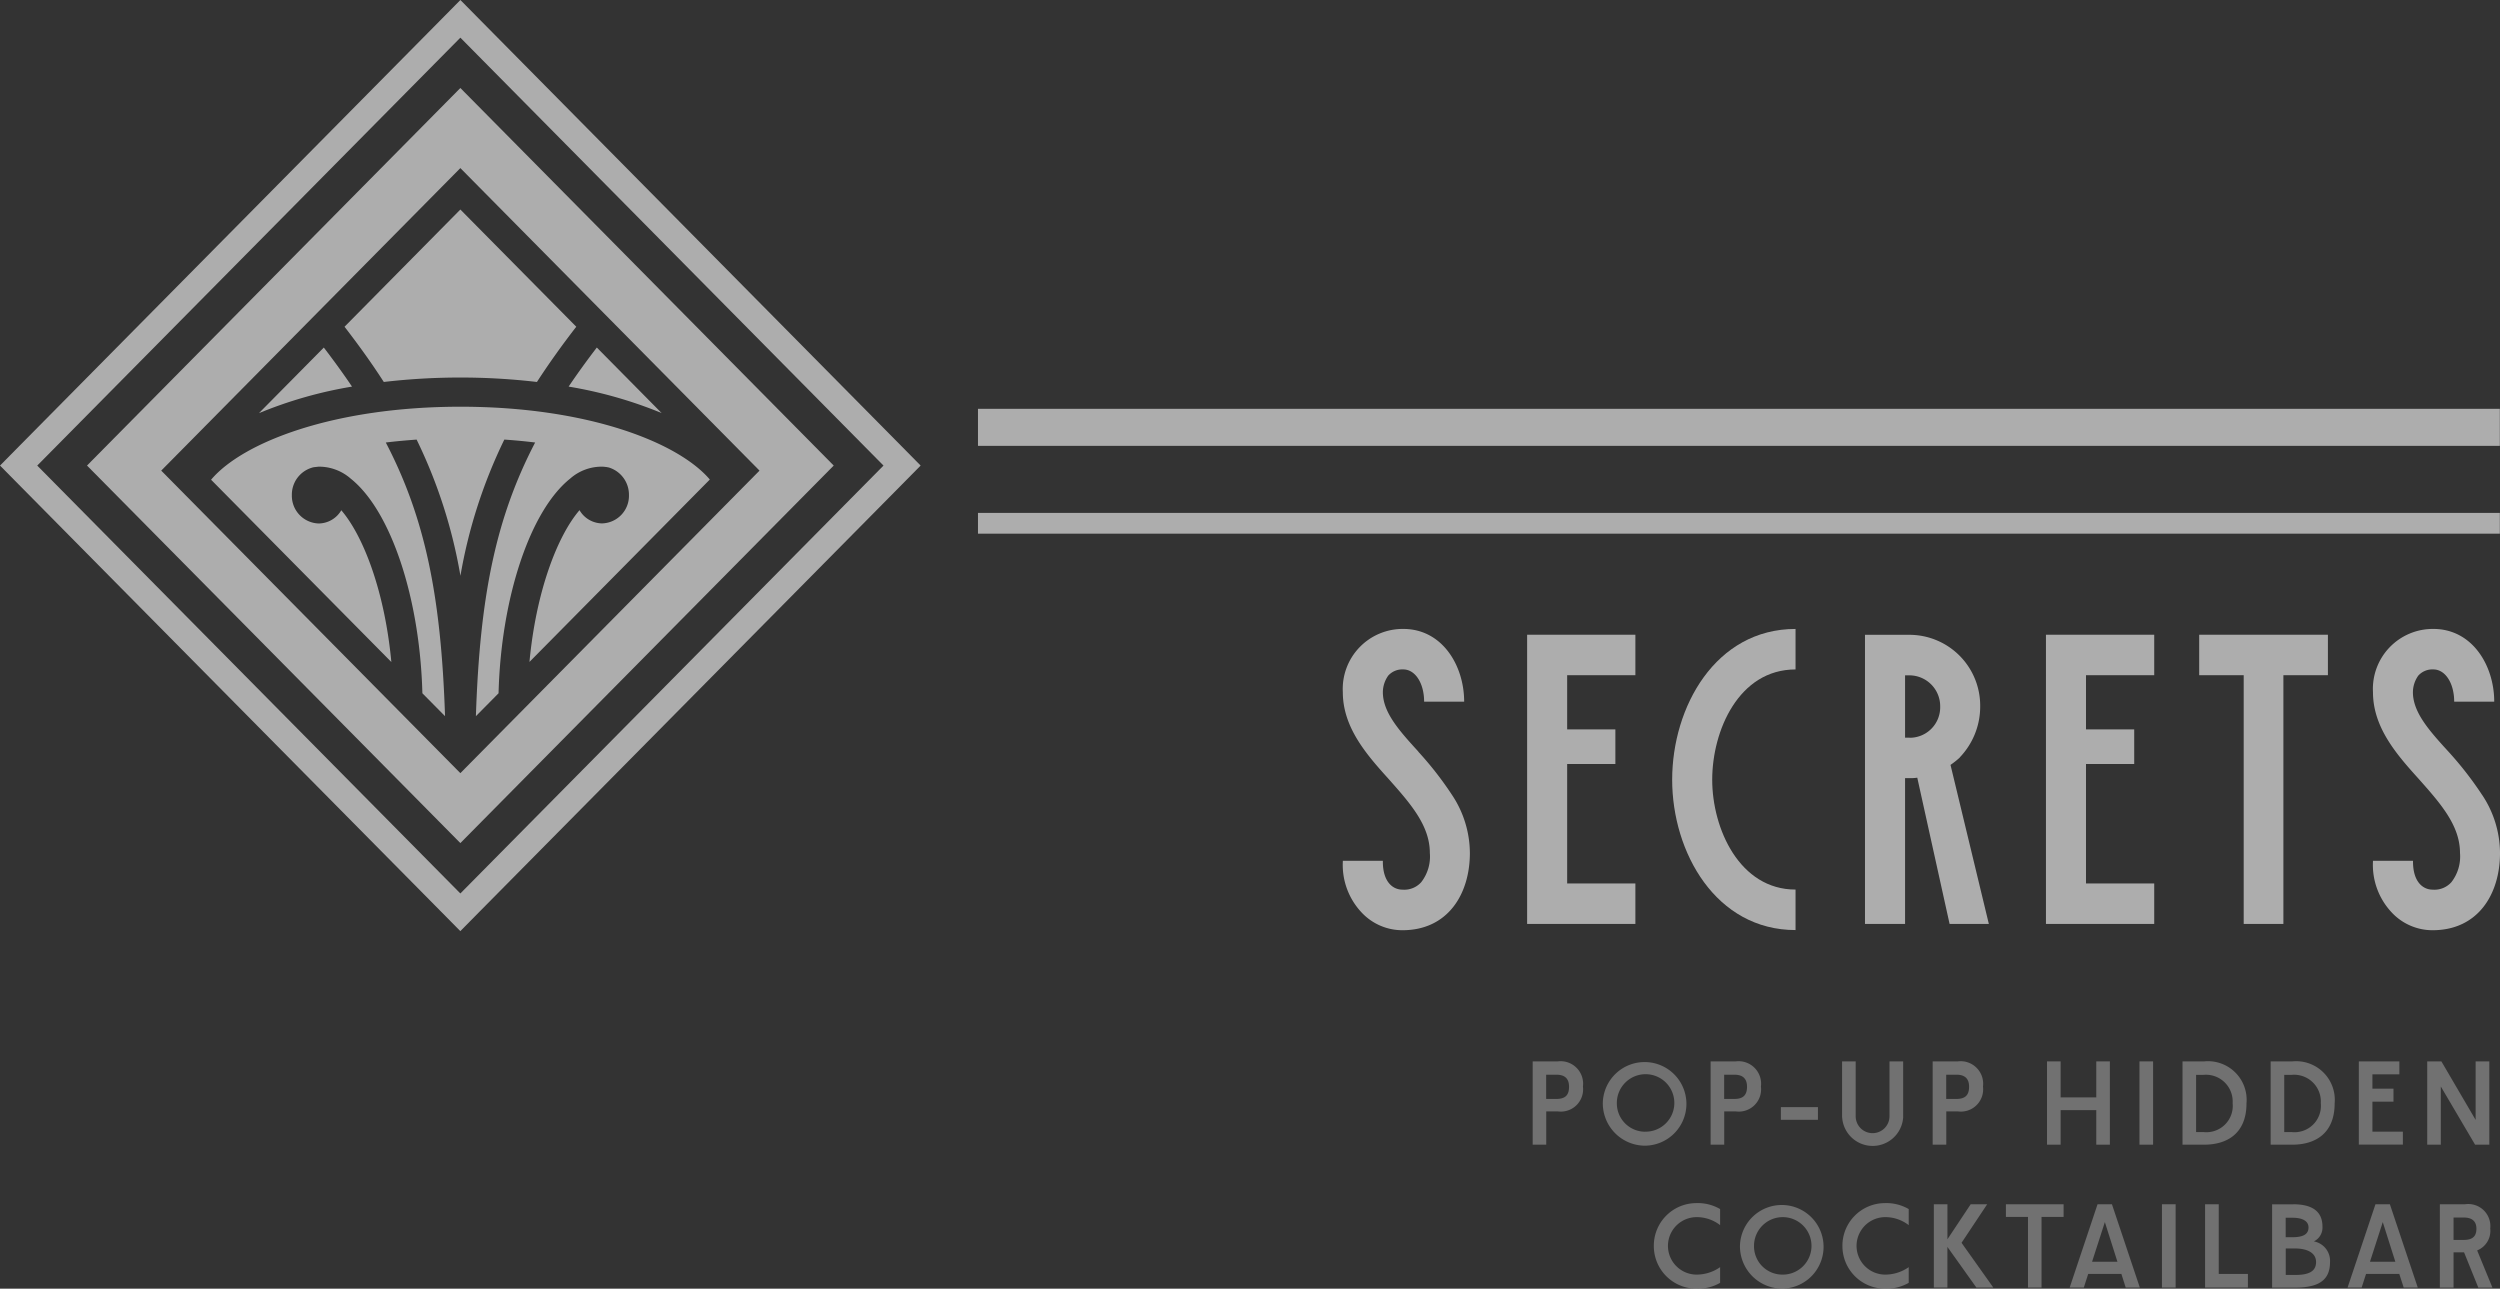 <?xml version="1.0" encoding="UTF-8"?> <svg xmlns="http://www.w3.org/2000/svg" width="215.217" height="110.94" viewBox="0 0 215.217 110.94"><rect x="0" y="0" width="215.217" height="110.94" fill="#333333" stroke="none"/><g id="_2301_SEC_final-RGB_6" data-name="2301 SEC final-RGB 6" opacity="0.6"><g id="onderregel" transform="translate(131.933 91.272)"><g id="Group_3692" data-name="Group 3692" opacity="0.5"><path id="Path_4623" data-name="Path 4623" d="M218.69,249.25h2.169a1.939,1.939,0,0,1,2.169,2.171,1.917,1.917,0,0,1-2.177,2.133h-.983v2.867H218.7v-7.17Zm1.172,1.147v2.087h.869c.824,0,1.1-.375,1.1-1.055s-.355-1.032-1.081-1.032h-.884Z" transform="translate(-218.69 -249.151)" fill="#fff"></path><path id="Path_4624" data-name="Path 4624" d="M226.69,252.8a3.6,3.6,0,1,1,3.6,3.677A3.647,3.647,0,0,1,226.69,252.8Zm3.6,2.469A2.474,2.474,0,1,0,227.9,252.8,2.439,2.439,0,0,0,230.288,255.274Z" transform="translate(-220.643 -249.12)" fill="#fff"></path><path id="Path_4625" data-name="Path 4625" d="M238.96,249.25h2.169a1.939,1.939,0,0,1,2.169,2.171,1.917,1.917,0,0,1-2.177,2.133h-.983v2.867h-1.172v-7.17Zm1.172,1.147v2.087H241c.816,0,1.1-.375,1.1-1.055s-.355-1.032-1.081-1.032h-.884Z" transform="translate(-223.638 -249.151)" fill="#fff"></path><path id="Path_4626" data-name="Path 4626" d="M250.16,255.493h-3.19V254.4h3.19Z" transform="translate(-225.593 -250.364)" fill="#fff"></path><path id="Path_4627" data-name="Path 4627" d="M253.94,254.066V249.25h1.172v4.724a1.455,1.455,0,0,0,2.91,0V249.25H259.2v4.816a2.632,2.632,0,0,1-5.253,0Z" transform="translate(-227.295 -249.151)" fill="#fff"></path><path id="Path_4628" data-name="Path 4628" d="M264.25,249.25h2.169a1.939,1.939,0,0,1,2.169,2.171,1.917,1.917,0,0,1-2.177,2.133h-.983v2.867h-1.172v-7.17Zm1.172,1.147v2.087h.869c.816,0,1.1-.375,1.1-1.055s-.355-1.032-1.081-1.032h-.884Z" transform="translate(-229.812 -249.151)" fill="#fff"></path><path id="Path_4629" data-name="Path 4629" d="M277.28,256.42v-7.17h1.172v3.1h3.069v-3.1h1.172v7.17h-1.172v-2.974h-3.069v2.974Z" transform="translate(-232.992 -249.151)" fill="#fff"></path><path id="Path_4630" data-name="Path 4630" d="M288.982,249.25v7.17H287.81v-7.17Z" transform="translate(-235.563 -249.151)" fill="#fff"></path><path id="Path_4631" data-name="Path 4631" d="M294.577,249.25a3.329,3.329,0,0,1,3.643,3.616c0,2.584-1.663,3.555-3.643,3.555H292.71v-7.17Zm-.688,6.085h.627a2.272,2.272,0,0,0,2.51-2.492,2.3,2.3,0,0,0-2.525-2.431h-.62v4.915Z" transform="translate(-236.759 -249.151)" fill="#fff"></path><path id="Path_4632" data-name="Path 4632" d="M304.617,249.25a3.329,3.329,0,0,1,3.643,3.616c0,2.584-1.663,3.555-3.643,3.555H302.75v-7.17Zm-.688,6.085h.627a2.272,2.272,0,0,0,2.51-2.492,2.3,2.3,0,0,0-2.525-2.431h-.62v4.915Z" transform="translate(-239.21 -249.151)" fill="#fff"></path><path id="Path_4633" data-name="Path 4633" d="M312.788,256.42v-7.17h3.492v1.116h-2.321V251.6h1.814v1.116h-1.814V255.3h2.623v1.116h-3.8Z" transform="translate(-241.658 -249.151)" fill="#fff"></path><path id="Path_4634" data-name="Path 4634" d="M321.8,249.25l2.948,5.037V249.25h1.179v7.17H324.7l-2.948-5.007v5.007H320.58v-7.17H321.8Z" transform="translate(-243.562 -249.151)" fill="#fff"></path><path id="Path_4635" data-name="Path 4635" d="M232.5,268.895a3.663,3.663,0,0,1,3.628-3.685,3.82,3.82,0,0,1,2.079.512v1.384a3.291,3.291,0,0,0-2.086-.688,2.474,2.474,0,0,0,0,4.946,3.529,3.529,0,0,0,2.086-.642v1.353a3.851,3.851,0,0,1-2.079.5A3.666,3.666,0,0,1,232.5,268.9Z" transform="translate(-222.061 -252.91)" fill="#fff"></path><path id="Path_4636" data-name="Path 4636" d="M242.31,268.895a3.6,3.6,0,1,1,3.6,3.677A3.647,3.647,0,0,1,242.31,268.895Zm3.6,2.469a2.474,2.474,0,1,0-2.389-2.469A2.439,2.439,0,0,0,245.908,271.364Z" transform="translate(-224.456 -252.91)" fill="#fff"></path><path id="Path_4637" data-name="Path 4637" d="M253.98,268.895a3.663,3.663,0,0,1,3.628-3.685,3.838,3.838,0,0,1,2.079.512v1.384a3.292,3.292,0,0,0-2.086-.688,2.474,2.474,0,0,0,0,4.946,3.529,3.529,0,0,0,2.086-.642v1.353a3.852,3.852,0,0,1-2.079.5,3.666,3.666,0,0,1-3.628-3.677Z" transform="translate(-227.305 -252.91)" fill="#fff"></path><path id="Path_4638" data-name="Path 4638" d="M264.39,272.51v-7.17h1.172v3.012l2-3.012h1.421l-2.207,3.318,2.736,3.853h-1.459l-2.494-3.5v3.5Z" transform="translate(-229.846 -252.941)" fill="#fff"></path><path id="Path_4639" data-name="Path 4639" d="M272.6,265.34h4.966v1.093h-1.9v6.077H274.5v-6.077h-1.9Z" transform="translate(-231.85 -252.941)" fill="#fff"></path><path id="Path_4640" data-name="Path 4640" d="M282.271,265.34H283.5l2.4,7.17h-1.217l-.37-1.17h-2.857l-.378,1.17H279.86l2.4-7.17Zm1.7,4.946-1.081-3.409-1.1,3.409Z" transform="translate(-233.622 -252.941)" fill="#fff"></path><path id="Path_4641" data-name="Path 4641" d="M291.549,265.34v7.17H290.37v-7.17Z" transform="translate(-236.188 -252.941)" fill="#fff"></path><path id="Path_4642" data-name="Path 4642" d="M296.459,265.34v6h2.51v1.17H295.28v-7.17h1.172Z" transform="translate(-237.386 -252.941)" fill="#fff"></path><path id="Path_4643" data-name="Path 4643" d="M304.727,265.34c1.693,0,2.525.65,2.525,1.926a1.318,1.318,0,0,1-.741,1.269,1.708,1.708,0,0,1,1.391,1.8c0,1.6-1.066,2.179-2.986,2.179h-2v-7.17h1.814Zm-.643,1.17v1.666h.59c.952,0,1.376-.275,1.376-.841s-.544-.833-1.376-.833h-.59Zm0,4.915h.824c1.1,0,1.792-.268,1.792-1.108s-.839-1.17-1.8-1.17h-.809v2.278Z" transform="translate(-239.251 -252.941)" fill="#fff"></path><path id="Path_4644" data-name="Path 4644" d="M313.921,265.34h1.232l2.4,7.17H316.34l-.378-1.17H313.1l-.378,1.17H311.51l2.4-7.17Zm1.7,4.946-1.081-3.409-1.1,3.409Z" transform="translate(-241.348 -252.941)" fill="#fff"></path><path id="Path_4645" data-name="Path 4645" d="M322.02,272.51v-7.17h2.169a1.9,1.9,0,0,1,2.169,2.087,1.817,1.817,0,0,1-1.126,1.888l1.315,3.2h-1.217l-1.225-3.035H323.2v3.035h-1.172Zm2.048-4.1c.824,0,1.1-.359,1.1-.971s-.355-.956-1.081-.956H323.2v1.926Z" transform="translate(-243.914 -252.941)" fill="#fff"></path></g></g><g id="Logo"><g id="Group_3695" data-name="Group 3695"><g id="Group_3693" data-name="Group 3693" transform="translate(84.191 35.194)"><path id="Path_4646" data-name="Path 4646" d="M155.53,189.269H286.541v-.382h0v-1.024h0v-.382H155.53Z" transform="translate(-155.53 -178.521)" fill="#fff"></path><path id="Path_4647" data-name="Path 4647" d="M286.541,176.142v-.382H155.53v3.188H286.541v-.382h0v-2.423Z" transform="translate(-155.53 -175.76)" fill="#fff"></path></g><g id="Group_3694" data-name="Group 3694" transform="translate(7.491 7.575)"><path id="Path_4648" data-name="Path 4648" d="M68.18,181.8l1.391,1.407L83.706,197.5c-.567-6.077-2.411-10.855-4.309-13.064a2.279,2.279,0,0,1-1.943,1.139,2.386,2.386,0,0,1-2.313-2.446,2.419,2.419,0,0,1,1.716-2.354h0a.3.3,0,0,1,.076-.023,1.182,1.182,0,0,1,.174-.031l.2-.023c.053,0,.106-.015.159-.015h0a4.148,4.148,0,0,1,2.744,1.032c3.47,2.767,5.956,10.3,6.168,18.476l1.95,1.972c-.34-10.274-1.7-17.039-5.1-23.559.869-.107,1.754-.184,2.653-.252a43.338,43.338,0,0,1,3.772,11.726,43.612,43.612,0,0,1,3.779-11.726c.9.061,1.791.145,2.653.252-3.4,6.528-4.762,13.278-5.1,23.559l1.95-1.972c.212-8.179,2.7-15.709,6.161-18.476a4.108,4.108,0,0,1,2.744-1.032h0a.814.814,0,0,1,.136.008c.076,0,.151.015.227.023a1.276,1.276,0,0,1,.166.031.265.265,0,0,1,.076.015h0a2.451,2.451,0,0,1,1.716,2.362,2.381,2.381,0,0,1-2.313,2.446,2.279,2.279,0,0,1-1.943-1.139c-1.9,2.209-3.742,6.987-4.309,13.064l14.135-14.295,1.391-1.407c-2.744-3.226-10.59-6.268-21.46-6.268s-18.723,3.042-21.46,6.268Z" transform="translate(-57.507 -148.085)" fill="#fff"></path><path id="Path_4649" data-name="Path 4649" d="M79.226,168.86l-5.586,5.649a36.538,36.538,0,0,1,8.012-2.286C80.912,171.123,80.1,170.007,79.226,168.86Z" transform="translate(-58.84 -146.516)" fill="#fff"></path><path id="Path_4650" data-name="Path 4650" d="M116.915,174.5l-5.579-5.641c-.877,1.147-1.686,2.263-2.426,3.363A36.777,36.777,0,0,1,116.915,174.5Z" transform="translate(-67.449 -146.516)" fill="#fff"></path><path id="Path_4651" data-name="Path 4651" d="M54.06,172.133l32.14,32.5,32.141-32.5L86.2,139.63ZM86.2,198.613,60.447,172.569,86.2,146.525l25.753,26.044Z" transform="translate(-54.06 -139.63)" fill="#fff"></path><path id="Path_4652" data-name="Path 4652" d="M83.38,163.4c1.255,1.628,2.381,3.2,3.386,4.762a57.028,57.028,0,0,1,13.183,0q1.508-2.328,3.386-4.755l-9.978-10.09-9.97,10.09Z" transform="translate(-61.217 -142.855)" fill="#fff"></path></g><path id="Path_4653" data-name="Path 4653" d="M203.588,211.114c-1.655-1.812-3.061-3.379-3.061-5.122a2.489,2.489,0,0,1,.461-1.422,1.63,1.63,0,0,1,1.3-.535c1.02,0,1.791,1.177,1.791,2.775h3.447c0-3.126-1.9-6.261-5.238-6.261a5.166,5.166,0,0,0-5.208,5.443c0,3.058,2.071,5.4,3.938,7.468,1.829,2.064,3.553,3.983,3.553,6.368a3.593,3.593,0,0,1-.741,2.523,1.958,1.958,0,0,1-1.618.642c-.809,0-1.686-.642-1.686-2.416v-.069H197.08v.069a5.97,5.97,0,0,0,1.58,4.342,4.806,4.806,0,0,0,3.553,1.567c3.9,0,5.805-3.1,5.805-6.65a9.086,9.086,0,0,0-1.55-5.015,29.28,29.28,0,0,0-2.887-3.7Z" transform="translate(-81.481 -146.406)" fill="#fff"></path><path id="Path_4654" data-name="Path 4654" d="M218.07,226.1h9.32v-3.486h-5.873V212.33h4.15v-2.981h-4.15v-4.663h5.873V201.2h-9.32Z" transform="translate(-86.605 -146.559)" fill="#fff"></path><path id="Path_4655" data-name="Path 4655" d="M234.59,213.53c0,6.261,3.764,12.942,10.62,12.942v-3.486c-4.815,0-7.173-5.229-7.173-9.456s2.283-9.494,7.173-9.494V200.55C238.317,200.55,234.59,207.269,234.59,213.53Z" transform="translate(-90.638 -146.406)" fill="#fff"></path><path id="Path_4656" data-name="Path 4656" d="M264.706,211.767a6.318,6.318,0,0,0,1.761-4.372,6.1,6.1,0,0,0-6.085-6.184H256.55V226.1H260V213.548h.386a3.714,3.714,0,0,0,.665-.038l2.782,12.59h3.379l-3.3-13.691a7.309,7.309,0,0,0,.809-.642Zm-4.324-1.7H260V204.7h.386a2.659,2.659,0,0,1,2.638,2.706,2.622,2.622,0,0,1-2.638,2.668Z" transform="translate(-95.999 -146.562)" fill="#fff"></path><path id="Path_4657" data-name="Path 4657" d="M277.16,226.1h9.32v-3.486h-5.873V212.33h4.15v-2.981h-4.15v-4.663h5.873V201.2h-9.32Z" transform="translate(-101.03 -146.559)" fill="#fff"></path><path id="Path_4658" data-name="Path 4658" d="M294.61,204.686h3.832V226.1h3.417V204.686h3.832V201.2H294.61Z" transform="translate(-105.289 -146.559)" fill="#fff"></path><path id="Path_4659" data-name="Path 4659" d="M323.781,214.814a29.923,29.923,0,0,0-2.88-3.7c-1.655-1.812-3.061-3.379-3.061-5.122a2.49,2.49,0,0,1,.461-1.422,1.63,1.63,0,0,1,1.3-.535c1.021,0,1.792,1.177,1.792,2.775h3.447c0-3.126-1.9-6.261-5.238-6.261a5.16,5.16,0,0,0-5.2,5.443c0,3.058,2.071,5.4,3.938,7.468,1.829,2.064,3.553,3.983,3.553,6.368a3.593,3.593,0,0,1-.741,2.523,1.958,1.958,0,0,1-1.618.642c-.809,0-1.686-.642-1.686-2.416v-.069H314.4v.069a5.97,5.97,0,0,0,1.58,4.342,4.806,4.806,0,0,0,3.553,1.567c3.908,0,5.805-3.1,5.805-6.65a9.085,9.085,0,0,0-1.55-5.015Z" transform="translate(-110.12 -146.406)" fill="#fff"></path><path id="Path_4660" data-name="Path 4660" d="M83.781,132.961,120.208,169.8,83.781,206.636,47.355,169.8l36.426-36.837m0-3.241-1.6,1.621L45.752,168.178l-1.6,1.621,1.6,1.621,36.426,36.837,1.6,1.621,1.6-1.621,36.426-36.837,1.6-1.621-1.6-1.621L85.384,131.341l-1.6-1.621Z" transform="translate(-44.15 -129.72)" fill="#fff"></path></g></g></g></svg> 
